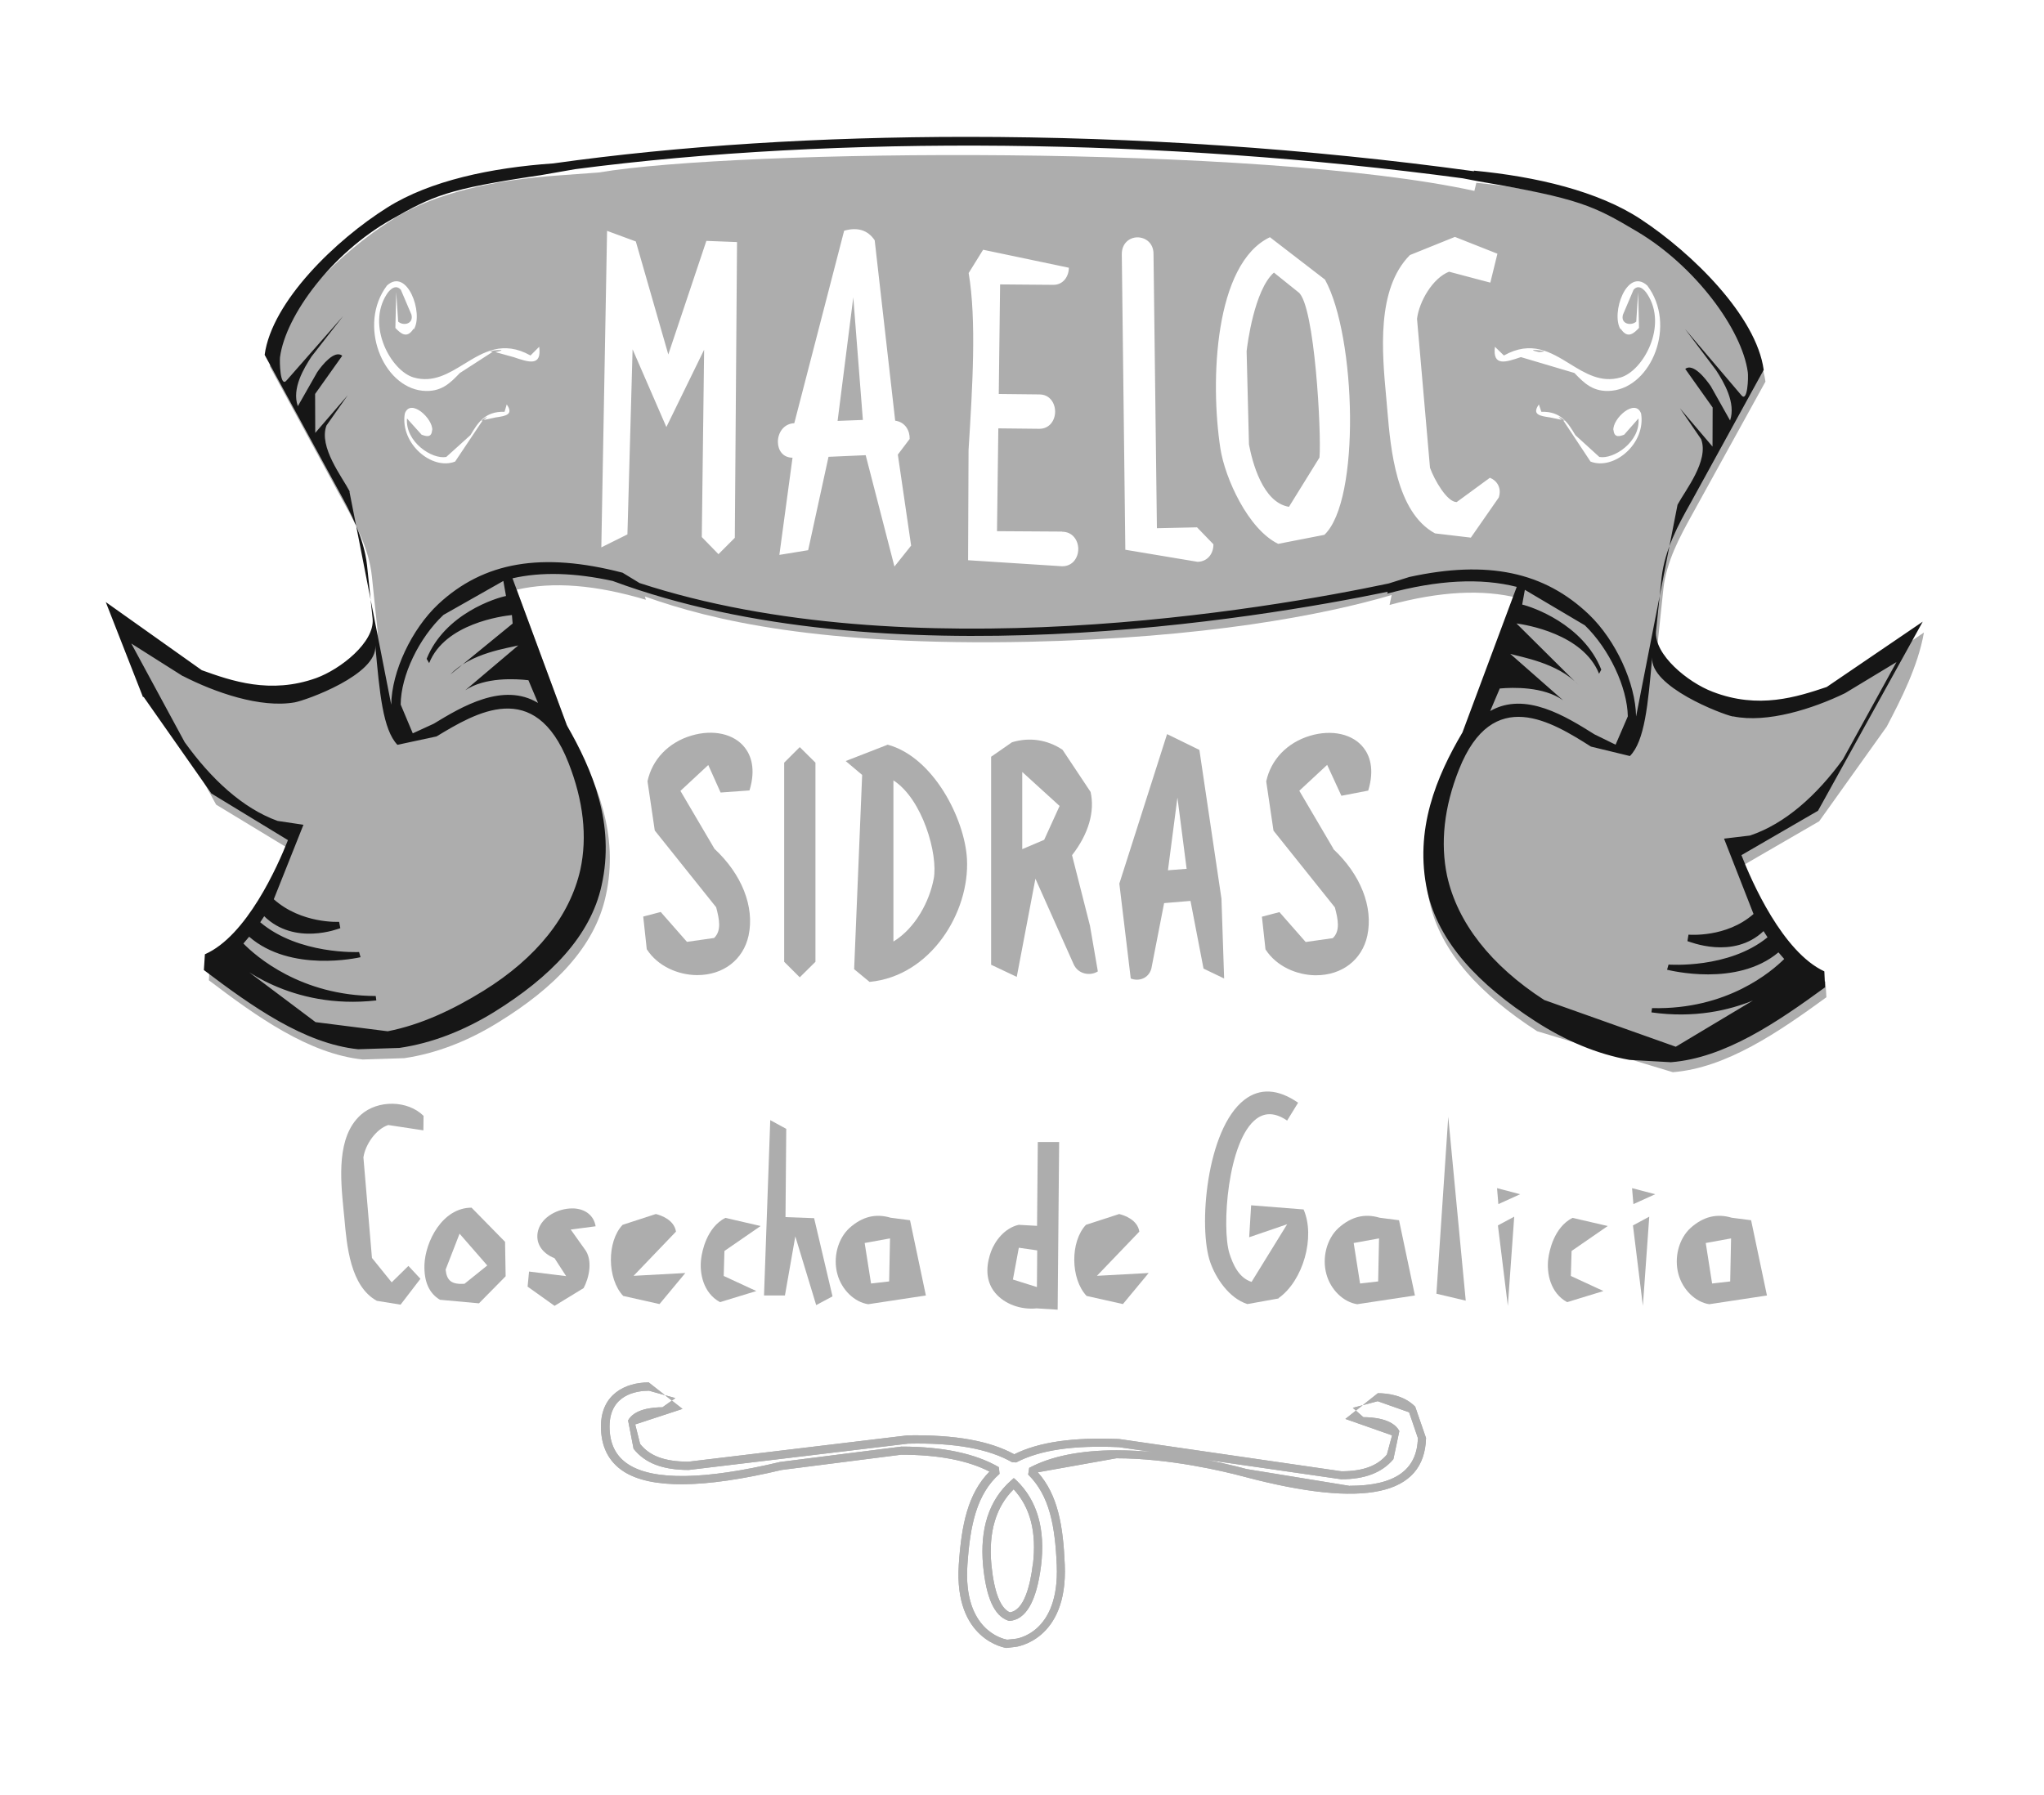 <?xml version="1.0" encoding="UTF-8"?>
<!-- Generated by Pixelmator Pro 3.6.12 -->
<svg width="74" height="65" viewBox="0 0 74 65" xmlns="http://www.w3.org/2000/svg">
    <g id="Capa3">
        <path id="Exclude" fill="#adadad" fill-rule="evenodd" stroke="none" d="M 7.824 29.138 L 4.037 22.21 L 7.498 24.667 C 8.571 25.052 9.971 25.543 11.632 24.956 C 12.524 24.635 13.736 23.674 13.667 22.825 L 13.464 20.875 C 13.357 19.855 12.855 18.931 12.422 18.156 L 9.768 13.269 C 10.03 11.346 12.332 9.124 14.217 7.944 C 15.745 6.972 17.983 6.502 20.236 6.352 L 21.679 6.246 C 26.71 5.396 45.607 5.215 53.378 6.913 L 53.448 6.62 C 55.707 6.833 57.929 7.362 59.472 8.371 C 61.358 9.611 63.649 11.891 63.916 13.819 L 61.232 18.685 C 60.821 19.433 60.33 20.327 60.22 21.324 L 60.017 23.257 C 59.948 24.101 61.171 25.1 62.057 25.442 C 63.724 26.077 65.113 25.629 66.186 25.271 L 69.653 22.905 C 69.439 24.128 68.819 25.335 68.307 26.312 L 65.86 29.741 L 63.094 31.344 C 63.473 32.305 64.589 34.853 66.09 35.547 L 66.122 36.113 C 64.392 37.374 62.506 38.672 60.562 38.827 L 55.648 37.342 C 53.618 36.028 52.16 34.5 51.755 32.658 C 51.268 30.425 52.096 28.491 53.026 26.91 L 54.98 21.66 C 53.672 21.329 52.128 21.414 50.307 21.906 L 50.382 21.548 C 47.914 22.274 43.609 23.102 37.232 23.241 C 29.696 23.396 25.775 22.472 23.35 21.601 L 23.382 21.719 C 21.566 21.179 20.017 21.051 18.704 21.356 L 20.674 26.665 C 21.598 28.272 22.426 30.222 21.93 32.444 C 21.534 34.281 20.082 35.766 18.041 37.021 C 16.957 37.694 15.803 38.148 14.634 38.319 L 13.133 38.367 C 11.183 38.164 9.293 36.813 7.562 35.499 L 7.594 34.938 C 9.1 34.281 10.222 31.776 10.59 30.815 L 7.824 29.138 Z M 26.683 8.766 L 25.573 8.723 L 24.195 12.836 L 23.019 8.744 L 21.978 8.36 L 21.77 19.822 L 22.715 19.352 L 22.902 12.649 L 24.125 15.464 L 25.492 12.665 L 25.407 19.448 L 26.011 20.068 L 26.603 19.475 L 26.683 8.766 Z M 14.009 10.341 C 14.741 9.669 15.344 11.351 14.981 11.928 L 14.97 11.906 C 14.725 12.293 14.495 12.061 14.314 11.877 L 14.345 10.582 L 14.415 11.645 C 14.591 11.81 14.981 11.741 14.896 11.394 L 14.511 10.491 C 14.265 10.219 14.004 10.651 14.004 10.651 C 13.256 11.805 14.164 13.434 14.976 13.669 C 15.679 13.871 16.239 13.527 16.808 13.178 C 17.504 12.751 18.212 12.317 19.206 12.873 L 19.521 12.558 C 19.617 13.279 19.15 13.121 18.596 12.933 L 17.936 12.751 C 18.627 12.603 17.43 12.714 17.838 12.74 L 16.647 13.509 C 16.298 13.872 15.97 14.215 15.296 14.15 C 13.849 14 12.946 11.757 14.009 10.341 Z M 14.591 10.924 L 14.591 10.924 Z M 14.655 14.978 C 14.858 14.401 15.681 15.159 15.649 15.581 L 15.643 15.576 C 15.625 15.87 15.418 15.797 15.263 15.741 L 14.735 15.154 C 14.666 15.998 15.638 16.644 16.156 16.548 L 17.033 15.756 C 17.291 15.325 17.553 14.887 18.266 14.913 L 18.346 14.646 C 18.607 15.018 18.306 15.063 17.948 15.116 L 17.511 15.209 C 17.886 14.915 17.24 15.323 17.475 15.223 L 16.477 16.714 C 15.638 17.045 14.479 16.062 14.655 14.978 Z M 15.147 15.138 L 15.147 15.138 Z M 58.41 15.581 C 58.372 15.159 59.206 14.401 59.414 14.978 C 59.59 16.062 58.431 17.045 57.582 16.714 L 56.594 15.223 C 56.827 15.322 56.193 14.921 56.54 15.203 L 56.117 15.116 C 55.755 15.063 55.448 15.018 55.713 14.646 L 55.803 14.913 C 56.514 14.887 56.776 15.326 57.034 15.758 L 57.902 16.548 C 58.415 16.644 59.398 15.998 59.318 15.154 L 58.8 15.742 C 58.646 15.797 58.443 15.87 58.415 15.576 L 58.41 15.581 Z M 58.912 15.138 L 58.912 15.138 Z M 59.638 10.341 C 58.901 9.669 58.308 11.351 58.671 11.928 L 58.677 11.906 C 58.932 12.294 59.16 12.059 59.338 11.875 L 59.307 10.582 L 59.238 11.645 C 59.061 11.81 58.661 11.741 58.757 11.394 L 59.141 10.491 C 59.382 10.219 59.638 10.651 59.638 10.651 C 60.391 11.805 59.483 13.434 58.671 13.669 C 57.963 13.871 57.402 13.526 56.835 13.177 C 56.142 12.75 55.44 12.318 54.447 12.873 L 54.121 12.558 C 54.032 13.281 54.506 13.12 55.062 12.932 L 56.998 13.506 C 57.349 13.87 57.681 14.215 58.351 14.15 C 59.804 14 60.706 11.757 59.638 10.341 Z M 55.814 12.74 C 56.217 12.714 55.032 12.603 55.72 12.75 L 55.814 12.74 Z M 32.505 16.462 L 32.986 19.758 L 32.382 20.516 L 31.341 16.484 L 29.995 16.543 L 29.258 19.924 L 28.216 20.094 L 28.692 16.575 C 28.339 16.575 28.168 16.297 28.163 16.019 C 28.152 15.693 28.361 15.341 28.756 15.325 L 30.561 8.355 C 31.047 8.216 31.421 8.333 31.667 8.702 L 32.409 15.234 C 32.772 15.282 32.943 15.597 32.933 15.896 L 32.505 16.462 Z M 30.324 15.242 L 31.239 15.207 L 30.892 10.769 L 30.324 15.242 Z M 38.45 19.25 L 36.095 19.235 L 36.143 15.512 L 37.627 15.528 C 38.001 15.528 38.199 15.218 38.199 14.908 C 38.199 14.598 38.007 14.283 37.627 14.283 L 36.159 14.267 L 36.207 10.299 L 38.135 10.315 C 38.503 10.315 38.696 10 38.696 9.695 L 35.592 9.044 L 35.069 9.888 C 35.357 11.598 35.209 13.982 35.065 16.3 L 35.048 20.287 L 38.455 20.506 C 38.84 20.506 39.037 20.19 39.037 19.881 C 39.037 19.571 38.834 19.256 38.455 19.256 L 38.45 19.25 Z M 43.337 19.096 L 43.93 19.71 C 43.935 20.02 43.743 20.335 43.358 20.345 L 40.741 19.908 L 40.613 9.209 C 40.608 8.809 40.896 8.595 41.179 8.595 C 41.468 8.595 41.761 8.798 41.761 9.193 L 41.884 19.128 L 43.337 19.096 Z M 47.973 10.128 L 45.976 8.59 C 43.967 9.546 43.807 13.786 44.181 16.233 C 44.346 17.312 45.185 19.165 46.275 19.694 L 47.946 19.368 C 49.266 18.129 49.095 12.174 47.973 10.133 L 47.973 10.128 Z M 46.665 18.353 C 45.709 18.198 45.335 16.719 45.217 16.094 L 45.132 12.718 C 45.158 12.478 45.409 10.502 46.12 9.871 L 47.012 10.587 C 47.599 11.047 47.845 15.693 47.77 16.569 L 46.665 18.353 Z M 53.41 10.091 L 52.46 9.839 C 51.867 10.074 51.381 10.913 51.301 11.543 L 51.771 16.938 C 51.931 17.386 52.39 18.182 52.737 18.182 L 53.939 17.301 C 54.185 17.397 54.377 17.659 54.26 18.017 L 53.25 19.469 L 51.952 19.315 C 50.542 18.546 50.345 16.243 50.227 14.865 L 50.189 14.428 C 50.034 12.756 49.822 10.468 51.044 9.236 L 52.673 8.579 L 54.212 9.188 L 53.955 10.235 L 53.41 10.091 Z"/>
        <g id="Group-2666">
            <path id="Vector" fill="#161616" stroke="none" d="M 5.196 25.231 L 7.653 28.735 L 10.425 30.423 C 10.046 31.379 8.93 33.894 7.418 34.557 L 7.381 35.128 C 9.117 36.442 11.013 37.793 12.967 37.996 L 14.458 37.948 C 15.638 37.777 16.792 37.323 17.887 36.65 C 19.927 35.384 21.38 33.9 21.78 32.062 C 22.277 29.835 21.449 27.875 20.52 26.262 L 18.554 20.942 C 19.596 20.702 20.808 20.739 22.181 21.038 C 31.971 24.675 45.522 22.406 50.243 21.428 L 50.222 21.497 C 52.054 21.001 53.603 20.921 54.911 21.252 L 52.946 26.523 C 52.011 28.11 51.189 30.043 51.675 32.281 C 52.086 34.135 53.544 35.662 55.584 36.981 C 56.674 37.687 57.822 38.173 58.992 38.381 L 60.493 38.466 C 62.453 38.311 64.344 37.014 66.074 35.753 L 66.048 35.176 C 64.541 34.476 63.42 31.934 63.046 30.967 L 65.818 29.36 L 69.61 22.512 L 66.133 24.878 C 65.06 25.236 63.666 25.696 61.999 25.049 C 61.102 24.707 59.884 23.709 59.953 22.86 L 60.156 20.915 C 60.274 19.895 60.771 18.982 61.203 18.218 L 63.852 13.395 C 63.591 11.462 61.283 9.176 59.398 7.936 C 57.86 6.922 55.616 6.393 53.362 6.179 L 53.362 6.201 C 47.37 5.378 41.078 4.956 35.01 4.956 C 29.701 4.956 24.59 5.277 20.034 5.917 C 17.785 6.072 15.569 6.542 14.03 7.509 C 12.15 8.689 9.843 10.922 9.581 12.85 L 12.241 17.737 C 12.674 18.522 13.171 19.447 13.288 20.467 L 13.491 22.416 C 13.56 23.265 12.327 24.232 11.451 24.553 C 9.784 25.151 8.374 24.654 7.306 24.27 L 3.829 21.802 L 5.18 25.252 M 18.565 22.576 L 16.306 24.424 C 17.048 23.639 18.416 23.468 18.763 23.372 L 16.845 24.996 C 17.555 24.515 18.666 24.579 19.131 24.633 L 19.478 25.455 C 18.212 24.691 16.712 25.594 15.702 26.208 L 14.944 26.556 L 14.506 25.514 C 14.511 24.462 15.173 23.094 16.055 22.267 L 18.223 21.038 L 18.319 21.583 C 17.983 21.647 16.108 22.213 15.446 23.858 L 15.537 24.013 C 16.108 22.576 18.186 22.309 18.533 22.272 L 18.56 22.582 M 54.303 24.932 C 54.772 24.889 55.883 24.857 56.589 25.359 L 54.676 23.677 C 55.023 23.789 56.391 23.992 57.139 24.798 L 54.901 22.576 C 55.242 22.625 57.31 22.95 57.892 24.398 L 57.972 24.248 C 57.31 22.587 55.435 21.967 55.109 21.893 L 55.205 21.359 L 57.379 22.646 C 58.26 23.5 58.912 24.884 58.933 25.941 L 58.49 26.967 L 57.726 26.593 C 56.711 25.957 55.221 25.017 53.95 25.749 L 54.297 24.932 M 62.742 25.941 C 63.981 26.198 65.636 25.664 66.795 25.103 L 68.659 23.976 L 66.721 27.496 C 65.775 28.799 64.632 29.83 63.356 30.257 L 62.416 30.369 L 63.484 33.098 C 62.496 33.969 61.145 33.846 61.129 33.846 L 61.091 34.081 C 61.166 34.097 62.742 34.765 63.847 33.718 L 63.991 33.942 C 62.587 35.091 60.434 34.93 60.407 34.93 L 60.354 35.117 C 60.461 35.139 62.88 35.753 64.386 34.487 L 64.595 34.728 C 64.146 35.171 62.533 36.575 59.809 36.506 L 59.788 36.661 C 62.896 37.099 64.825 35.502 65.118 35.24 L 60.669 37.905 L 55.905 36.212 C 53.977 34.963 52.764 33.414 52.39 31.72 C 52.139 30.529 52.278 29.226 52.823 27.859 C 54.041 24.798 56.188 26.144 57.598 27.036 L 59.008 27.378 C 59.542 26.844 59.665 25.514 59.814 23.805 C 59.729 24.868 62.33 25.861 62.736 25.947 M 12.663 17.801 C 12.385 17.267 11.531 16.188 11.819 15.409 L 12.588 14.314 L 11.413 15.676 L 11.408 14.266 L 12.391 12.882 C 12.113 12.658 11.659 13.219 11.483 13.48 L 10.783 14.709 C 10.553 14.068 11.007 13.326 11.28 12.909 L 12.423 11.445 L 10.382 13.769 C 10.137 14.079 10.121 13.08 10.137 12.936 C 10.345 11.397 12.043 9.149 14.153 7.958 C 15.675 7.092 16.177 6.847 19.569 6.345 L 20.824 6.126 C 30.326 4.881 42.135 5.004 52.957 6.457 L 53.517 6.564 C 57.208 7.194 57.694 7.45 59.27 8.385 C 61.374 9.635 63.067 11.932 63.276 13.475 C 63.302 13.63 63.276 14.618 63.035 14.303 L 61.006 11.916 L 62.127 13.406 C 62.405 13.833 62.854 14.586 62.635 15.227 L 61.935 13.983 C 61.748 13.71 61.299 13.139 61.011 13.358 L 62.004 14.757 L 61.999 16.172 L 60.819 14.784 L 61.588 15.905 C 61.876 16.69 61.016 17.748 60.733 18.277 L 59.232 25.947 C 59.211 24.74 58.501 23.191 57.529 22.256 C 55.91 20.707 53.859 20.274 51.023 20.894 L 50.275 21.129 C 45.847 22.064 32.874 24.296 23.153 21.113 L 22.539 20.739 C 19.617 19.981 17.513 20.344 15.868 21.877 C 14.901 22.785 14.18 24.318 14.164 25.519 L 12.652 17.807 M 6.617 24.478 C 7.771 25.071 9.426 25.653 10.671 25.434 C 11.082 25.359 13.683 24.43 13.587 23.372 C 13.742 25.087 13.86 26.417 14.388 26.972 L 15.804 26.668 C 17.219 25.813 19.361 24.521 20.579 27.618 C 21.123 28.996 21.268 30.305 21.011 31.491 C 20.632 33.173 19.425 34.69 17.502 35.881 C 16.396 36.565 15.238 37.11 14.036 37.345 L 11.424 37.014 L 8.294 34.663 C 8.588 34.936 10.516 36.581 13.624 36.228 L 13.603 36.068 C 10.879 36.063 9.25 34.615 8.812 34.167 L 9.02 33.921 C 10.527 35.23 12.946 34.685 13.053 34.663 L 13 34.476 C 12.973 34.476 10.815 34.578 9.421 33.397 L 9.565 33.179 C 10.671 34.258 12.252 33.633 12.321 33.611 L 12.278 33.382 C 12.278 33.382 10.916 33.462 9.912 32.564 L 10.986 29.867 L 10.051 29.728 C 8.78 29.269 7.642 28.206 6.686 26.876 L 4.753 23.303 L 6.617 24.483"/>
            <g id="Vector2">
                <path id="Trazado" fill="#adadad" stroke="none" d="M 51.235 50.939 C 50.822 50.516 50.21 50.452 49.883 50.452 L 48.708 51.383 L 50.398 51.978 L 50.21 52.674 C 49.867 53.086 49.341 53.279 48.563 53.279 L 40.524 52.112 C 38.833 52.042 37.615 52.219 36.719 52.663 C 35.828 52.176 34.578 51.951 32.86 51.978 L 24.929 52.931 C 24.065 52.931 23.523 52.727 23.174 52.288 L 22.997 51.582 L 24.709 51.02 L 23.485 50.061 C 22.653 50.061 21.757 50.479 21.757 51.657 C 21.757 52.379 22.031 52.925 22.567 53.279 C 23.555 53.921 25.46 53.905 28.299 53.231 L 32.624 52.679 C 33.961 52.679 35.034 52.883 35.823 53.29 C 35.039 54.087 34.808 55.217 34.712 56.657 C 34.529 59.404 36.408 59.671 36.429 59.677 L 36.757 59.639 C 36.778 59.639 38.662 59.414 38.549 56.668 C 38.49 55.254 38.302 54.135 37.572 53.316 L 40.416 52.808 C 42.322 52.808 44.291 53.273 45.048 53.477 C 49.411 54.633 51.573 54.152 51.627 52.074 L 51.235 50.939 Z M 48.869 53.809 L 45.134 53.199 C 44.178 52.942 42.295 52.519 40.427 52.519 C 39.118 52.519 38.05 52.733 37.261 53.156 L 37.223 53.397 C 38.001 54.162 38.2 55.265 38.259 56.695 C 38.356 59.152 36.799 59.35 36.73 59.35 L 36.461 59.377 C 36.306 59.35 34.867 59.029 35.023 56.679 C 35.12 55.228 35.356 54.109 36.188 53.37 L 36.161 53.129 C 35.313 52.636 34.127 52.385 32.635 52.385 L 28.24 52.942 C 25.503 53.595 23.646 53.616 22.745 53.027 C 22.294 52.733 22.068 52.283 22.068 51.657 C 22.068 50.489 23.067 50.361 23.496 50.361 L 24.451 50.629 L 23.984 50.961 C 23.614 50.961 22.965 51.025 22.739 51.437 L 22.938 52.465 C 23.351 52.984 23.99 53.231 24.934 53.231 L 32.876 52.278 C 34.578 52.24 35.801 52.47 36.644 52.952 L 36.789 52.958 C 37.642 52.513 38.839 52.331 40.513 52.406 L 48.557 53.568 C 49.395 53.568 50.028 53.338 50.446 52.84 L 50.661 51.822 C 50.425 51.367 49.674 51.319 49.357 51.319 L 48.976 50.982 L 49.878 50.741 L 51.015 51.143 L 51.332 52.074 C 51.305 53.236 50.495 53.804 48.869 53.804 L 48.869 53.809 Z"/>
                <path id="path1" fill="#adadad" stroke="none" d="M 36.703 53.525 L 36.601 53.616 C 35.807 54.317 35.468 55.361 35.592 56.7 C 35.705 57.856 35.994 58.504 36.483 58.681 L 36.542 58.697 C 37.143 58.659 37.529 57.985 37.69 56.695 C 37.851 55.377 37.551 54.339 36.805 53.616 L 36.703 53.525 Z M 37.39 56.657 C 37.298 57.417 37.073 58.322 36.558 58.386 C 36.215 58.236 35.989 57.642 35.893 56.673 C 35.78 55.49 36.054 54.569 36.697 53.932 C 37.304 54.585 37.535 55.495 37.395 56.657 L 37.39 56.657 Z"/>
                <path id="path2" fill="#adadad" stroke="none" d="M 51.235 50.939 C 50.822 50.516 50.21 50.452 49.883 50.452 L 48.708 51.383 L 50.398 51.978 L 50.21 52.674 C 49.867 53.086 49.341 53.279 48.563 53.279 L 40.524 52.112 C 38.833 52.042 37.615 52.219 36.719 52.663 C 35.828 52.176 34.578 51.951 32.86 51.978 L 24.929 52.931 C 24.065 52.931 23.523 52.727 23.174 52.288 L 22.997 51.582 L 24.709 51.02 L 23.485 50.061 C 22.653 50.061 21.757 50.479 21.757 51.657 C 21.757 52.379 22.031 52.925 22.567 53.279 C 23.555 53.921 25.46 53.905 28.299 53.231 L 32.624 52.679 C 33.961 52.679 35.034 52.883 35.823 53.29 C 35.039 54.087 34.808 55.217 34.712 56.657 C 34.529 59.404 36.408 59.671 36.429 59.677 L 36.757 59.639 C 36.778 59.639 38.662 59.414 38.549 56.668 C 38.49 55.254 38.302 54.135 37.572 53.316 L 40.416 52.808 C 42.322 52.808 44.291 53.273 45.048 53.477 C 49.411 54.633 51.573 54.152 51.627 52.074 L 51.235 50.939 Z M 48.869 53.809 L 45.134 53.199 C 44.178 52.942 42.295 52.519 40.427 52.519 C 39.118 52.519 38.05 52.733 37.261 53.156 L 37.223 53.397 C 38.001 54.162 38.2 55.265 38.259 56.695 C 38.356 59.152 36.799 59.35 36.73 59.35 L 36.461 59.377 C 36.306 59.35 34.867 59.029 35.023 56.679 C 35.12 55.228 35.356 54.109 36.188 53.37 L 36.161 53.129 C 35.313 52.636 34.127 52.385 32.635 52.385 L 28.24 52.942 C 25.503 53.595 23.646 53.616 22.745 53.027 C 22.294 52.733 22.068 52.283 22.068 51.657 C 22.068 50.489 23.067 50.361 23.496 50.361 L 24.451 50.629 L 23.984 50.961 C 23.614 50.961 22.965 51.025 22.739 51.437 L 22.938 52.465 C 23.351 52.984 23.99 53.231 24.934 53.231 L 32.876 52.278 C 34.578 52.24 35.801 52.47 36.644 52.952 L 36.789 52.958 C 37.642 52.513 38.839 52.331 40.513 52.406 L 48.557 53.568 C 49.395 53.568 50.028 53.338 50.446 52.84 L 50.661 51.822 C 50.425 51.367 49.674 51.319 49.357 51.319 L 48.976 50.982 L 49.878 50.741 L 51.015 51.143 L 51.332 52.074 C 51.305 53.236 50.495 53.804 48.869 53.804 L 48.869 53.809 Z"/>
                <path id="path3" fill="#adadad" stroke="none" d="M 36.703 53.525 L 36.601 53.616 C 35.807 54.317 35.468 55.361 35.592 56.7 C 35.705 57.856 35.994 58.504 36.483 58.681 L 36.542 58.697 C 37.143 58.659 37.529 57.985 37.69 56.695 C 37.851 55.377 37.551 54.339 36.805 53.616 L 36.703 53.525 Z M 37.39 56.657 C 37.298 57.417 37.073 58.322 36.558 58.386 C 36.215 58.236 35.989 57.642 35.893 56.673 C 35.78 55.49 36.054 54.569 36.697 53.932 C 37.304 54.585 37.535 55.495 37.395 56.657 L 37.39 56.657 Z"/>
                <path id="path4" fill="#adadad" fill-rule="evenodd" stroke="none" d="M 26.088 28.699 L 27.134 28.624 C 27.376 27.832 27.177 27.345 26.968 27.077 C 26.582 26.574 25.82 26.402 25.031 26.638 C 24.199 26.884 23.609 27.505 23.442 28.292 L 23.705 30.075 L 25.927 32.854 C 26.045 33.293 26.125 33.71 25.852 33.967 L 24.87 34.107 L 23.92 33.025 L 23.287 33.191 L 23.415 34.374 C 23.818 35.001 24.558 35.3 25.208 35.311 L 25.245 35.311 C 26.19 35.311 26.914 34.749 27.102 33.876 C 27.322 32.838 26.861 31.665 25.868 30.739 L 24.634 28.64 L 25.642 27.703 L 26.088 28.699 Z M 26.684 27.382 L 26.684 27.382 Z"/>
                <path id="path5" fill="#adadad" fill-rule="evenodd" stroke="none" d="M 48.273 30.734 L 47.039 28.635 L 48.048 27.698 L 48.563 28.817 L 49.534 28.63 C 49.776 27.837 49.577 27.35 49.368 27.082 C 48.981 26.579 48.219 26.408 47.431 26.643 C 46.599 26.89 46.008 27.511 45.842 28.298 L 46.105 30.08 L 48.327 32.859 C 48.445 33.298 48.525 33.716 48.251 33.973 L 47.27 34.112 L 46.32 33.03 L 45.686 33.196 L 45.815 34.38 C 46.218 35.006 46.958 35.306 47.608 35.317 L 47.645 35.317 C 48.59 35.317 49.314 34.754 49.502 33.882 C 49.722 32.843 49.26 31.671 48.268 30.744 L 48.273 30.734 Z M 49.083 27.382 L 49.083 27.382 Z"/>
                <path id="path6" fill="#adadad" fill-rule="evenodd" stroke="none" d="M 28.954 27.055 L 28.39 27.618 L 28.39 34.829 L 28.954 35.391 L 29.522 34.829 L 29.522 27.618 L 28.954 27.055 Z"/>
                <path id="path7" fill="#adadad" fill-rule="evenodd" stroke="none" d="M 32.131 26.97 L 30.617 27.559 L 31.213 28.062 L 30.923 35.097 L 31.481 35.557 C 33.692 35.349 35.114 33.041 35.007 31.098 C 34.926 29.663 33.8 27.414 32.131 26.965 L 32.131 26.97 Z M 33.805 31.815 C 33.655 32.624 33.156 33.598 32.345 34.096 L 32.345 28.26 C 33.402 28.94 33.966 30.942 33.805 31.82 L 33.805 31.815 Z"/>
                <path id="path8" fill="#adadad" fill-rule="evenodd" stroke="none" d="M 39.461 33.523 L 38.812 30.969 C 39.408 30.204 39.644 29.39 39.483 28.678 L 38.468 27.152 C 37.926 26.788 37.277 26.686 36.638 26.879 L 35.882 27.404 L 35.882 34.936 L 36.81 35.375 L 37.486 31.82 L 38.871 34.92 C 39.032 35.279 39.467 35.354 39.746 35.177 L 39.461 33.523 Z M 37.803 30.412 L 37.009 30.75 L 37.009 27.955 L 38.361 29.186 L 37.803 30.412 Z"/>
                <path id="path9" fill="#adadad" fill-rule="evenodd" stroke="none" d="M 44.221 32.543 L 43.422 27.157 L 42.252 26.584 L 40.524 31.997 L 40.937 35.434 C 41.221 35.547 41.581 35.44 41.683 35.076 L 42.145 32.704 L 43.1 32.624 L 43.572 35.076 L 44.318 35.434 L 44.221 32.543 Z M 42.284 31.515 L 42.627 28.881 L 42.96 31.462 L 42.284 31.515 Z"/>
                <path id="path10" fill="#adadad" stroke="none" d="M 13.155 41.891 L 13.466 45.553 L 14.18 46.437 L 14.786 45.842 L 15.221 46.308 L 14.502 47.245 L 13.643 47.106 C 12.677 46.576 12.554 45.093 12.468 44.118 L 12.436 43.802 C 12.328 42.689 12.178 41.163 13.063 40.371 C 13.681 39.819 14.765 39.841 15.334 40.408 L 15.328 40.933 L 14.056 40.74 C 13.6 40.89 13.224 41.463 13.16 41.897 L 13.155 41.891 Z"/>
                <path id="path11" fill="#adadad" stroke="none" d="M 18.306 46.217 L 17.34 47.197 L 15.929 47.068 C 15.537 46.838 15.35 46.415 15.366 45.81 C 15.393 44.964 16.015 43.733 17.072 43.733 L 18.285 44.97 L 18.306 46.217 Z M 16.638 44.675 L 16.133 45.976 C 16.176 46.383 16.353 46.517 16.815 46.49 L 17.641 45.826 L 16.638 44.675 Z"/>
                <path id="path12" fill="#adadad" stroke="none" d="M 20.662 44.525 L 21.162 45.227 C 21.483 45.633 21.317 46.297 21.129 46.645 L 20.077 47.288 L 19.101 46.592 L 19.154 46.046 L 20.496 46.212 L 20.077 45.564 C 19.595 45.371 19.369 44.986 19.482 44.557 C 19.621 44.054 20.212 43.76 20.711 43.76 L 20.77 43.76 C 21.199 43.781 21.5 44.022 21.564 44.407 L 20.662 44.525 Z"/>
                <path id="path13" fill="#adadad" stroke="none" d="M 24.811 46.099 L 23.877 47.224 L 22.562 46.929 C 21.977 46.308 21.966 44.959 22.541 44.354 L 23.743 43.963 C 23.941 44.011 24.408 44.177 24.473 44.6 L 22.938 46.201 L 24.811 46.099 Z M 23.77 44.734 L 22.863 45.494 L 23.77 44.734 Z"/>
                <path id="path14" fill="#adadad" stroke="none" d="M 26.227 45.301 L 26.201 46.206 L 27.381 46.752 L 26.067 47.154 C 25.455 46.822 25.315 46.094 25.385 45.575 C 25.417 45.318 25.584 44.45 26.26 44.102 L 27.537 44.397 L 26.227 45.301 Z"/>
                <path id="path15" fill="#adadad" stroke="none" d="M 30.14 46.945 L 29.549 47.261 L 28.793 44.772 L 28.417 46.913 L 27.66 46.913 L 27.886 40.563 L 28.465 40.879 L 28.438 44.075 L 29.474 44.113 L 30.14 46.945 Z"/>
                <path id="path16" fill="#adadad" stroke="none" d="M 33.52 46.913 L 31.433 47.229 C 30.934 47.154 30.472 46.71 30.317 46.142 C 30.15 45.537 30.333 44.852 30.757 44.466 C 31.218 44.054 31.707 43.936 32.243 44.097 L 32.946 44.188 L 33.52 46.913 Z M 32.222 44.846 L 31.304 45.012 L 31.535 46.479 L 32.19 46.404 L 32.222 44.846 Z"/>
                <path id="path17" fill="#adadad" stroke="none" d="M 38.345 41.356 L 38.291 47.427 L 37.529 47.379 C 36.955 47.438 36.37 47.224 36.032 46.822 C 35.603 46.313 35.753 45.671 35.876 45.328 C 36.021 44.938 36.365 44.472 36.88 44.354 L 37.545 44.391 L 37.572 41.356 L 38.345 41.356 Z M 37.54 46.608 L 37.551 45.28 L 36.885 45.184 L 36.671 46.335 L 37.54 46.608 Z"/>
                <path id="path18" fill="#adadad" stroke="none" d="M 41.586 46.099 L 40.653 47.224 L 39.338 46.929 C 38.753 46.308 38.742 44.959 39.316 44.354 L 40.518 43.963 C 40.717 44.011 41.184 44.177 41.248 44.6 L 39.713 46.201 L 41.586 46.099 Z M 40.545 44.734 L 39.638 45.494 L 40.545 44.734 Z"/>
                <path id="path19" fill="#adadad" stroke="none" d="M 46.293 47.02 L 45.16 47.224 C 44.49 47.009 44.017 46.281 43.819 45.719 C 43.373 44.477 43.669 40.89 45.053 39.825 C 45.611 39.396 46.266 39.428 46.996 39.932 L 46.599 40.579 C 46.185 40.296 45.815 40.274 45.493 40.51 C 44.441 41.286 44.221 44.477 44.511 45.393 C 44.629 45.762 44.838 46.271 45.311 46.421 L 46.599 44.333 L 45.225 44.804 L 45.295 43.647 L 47.194 43.797 C 47.629 44.793 47.178 46.383 46.287 47.009 L 46.293 47.02 Z"/>
                <path id="path20" fill="#adadad" stroke="none" d="M 51.225 46.913 L 49.137 47.229 C 48.638 47.154 48.176 46.71 48.021 46.142 C 47.854 45.537 48.037 44.852 48.461 44.466 C 48.922 44.054 49.411 43.936 49.947 44.097 L 50.65 44.188 L 51.225 46.913 Z M 49.926 44.846 L 49.008 45.012 L 49.239 46.479 L 49.894 46.404 L 49.926 44.846 Z"/>
                <path id="path21" fill="#adadad" stroke="none" d="M 53.065 47.1 L 52.003 46.849 L 52.432 40.44 L 53.065 47.1 Z"/>
                <path id="path22" fill="#adadad" stroke="none" d="M 54.246 43.604 L 54.198 43.026 L 55.035 43.246 L 54.246 43.604 Z M 54.82 44.059 L 54.589 47.288 L 54.23 44.375 L 54.82 44.059 Z"/>
                <path id="path23" fill="#adadad" stroke="none" d="M 56.897 45.301 L 56.87 46.206 L 58.051 46.752 L 56.736 47.154 C 56.124 46.822 55.985 46.094 56.054 45.575 C 56.087 45.318 56.253 44.45 56.929 44.102 L 58.206 44.397 L 56.897 45.301 Z"/>
                <path id="path24" fill="#adadad" stroke="none" d="M 59.135 43.604 L 59.086 43.026 L 59.924 43.246 L 59.135 43.604 Z M 59.709 44.059 L 59.478 47.288 L 59.119 44.375 L 59.709 44.059 Z"/>
                <path id="path25" fill="#adadad" stroke="none" d="M 63.97 46.913 L 61.882 47.229 C 61.383 47.154 60.922 46.71 60.766 46.142 C 60.6 45.537 60.782 44.852 61.206 44.466 C 61.668 44.054 62.156 43.936 62.693 44.097 L 63.396 44.188 L 63.97 46.913 Z M 62.671 44.846 L 61.754 45.012 L 61.984 46.479 L 62.639 46.404 L 62.671 44.846 Z"/>
            </g>
        </g>
    </g>
</svg>
